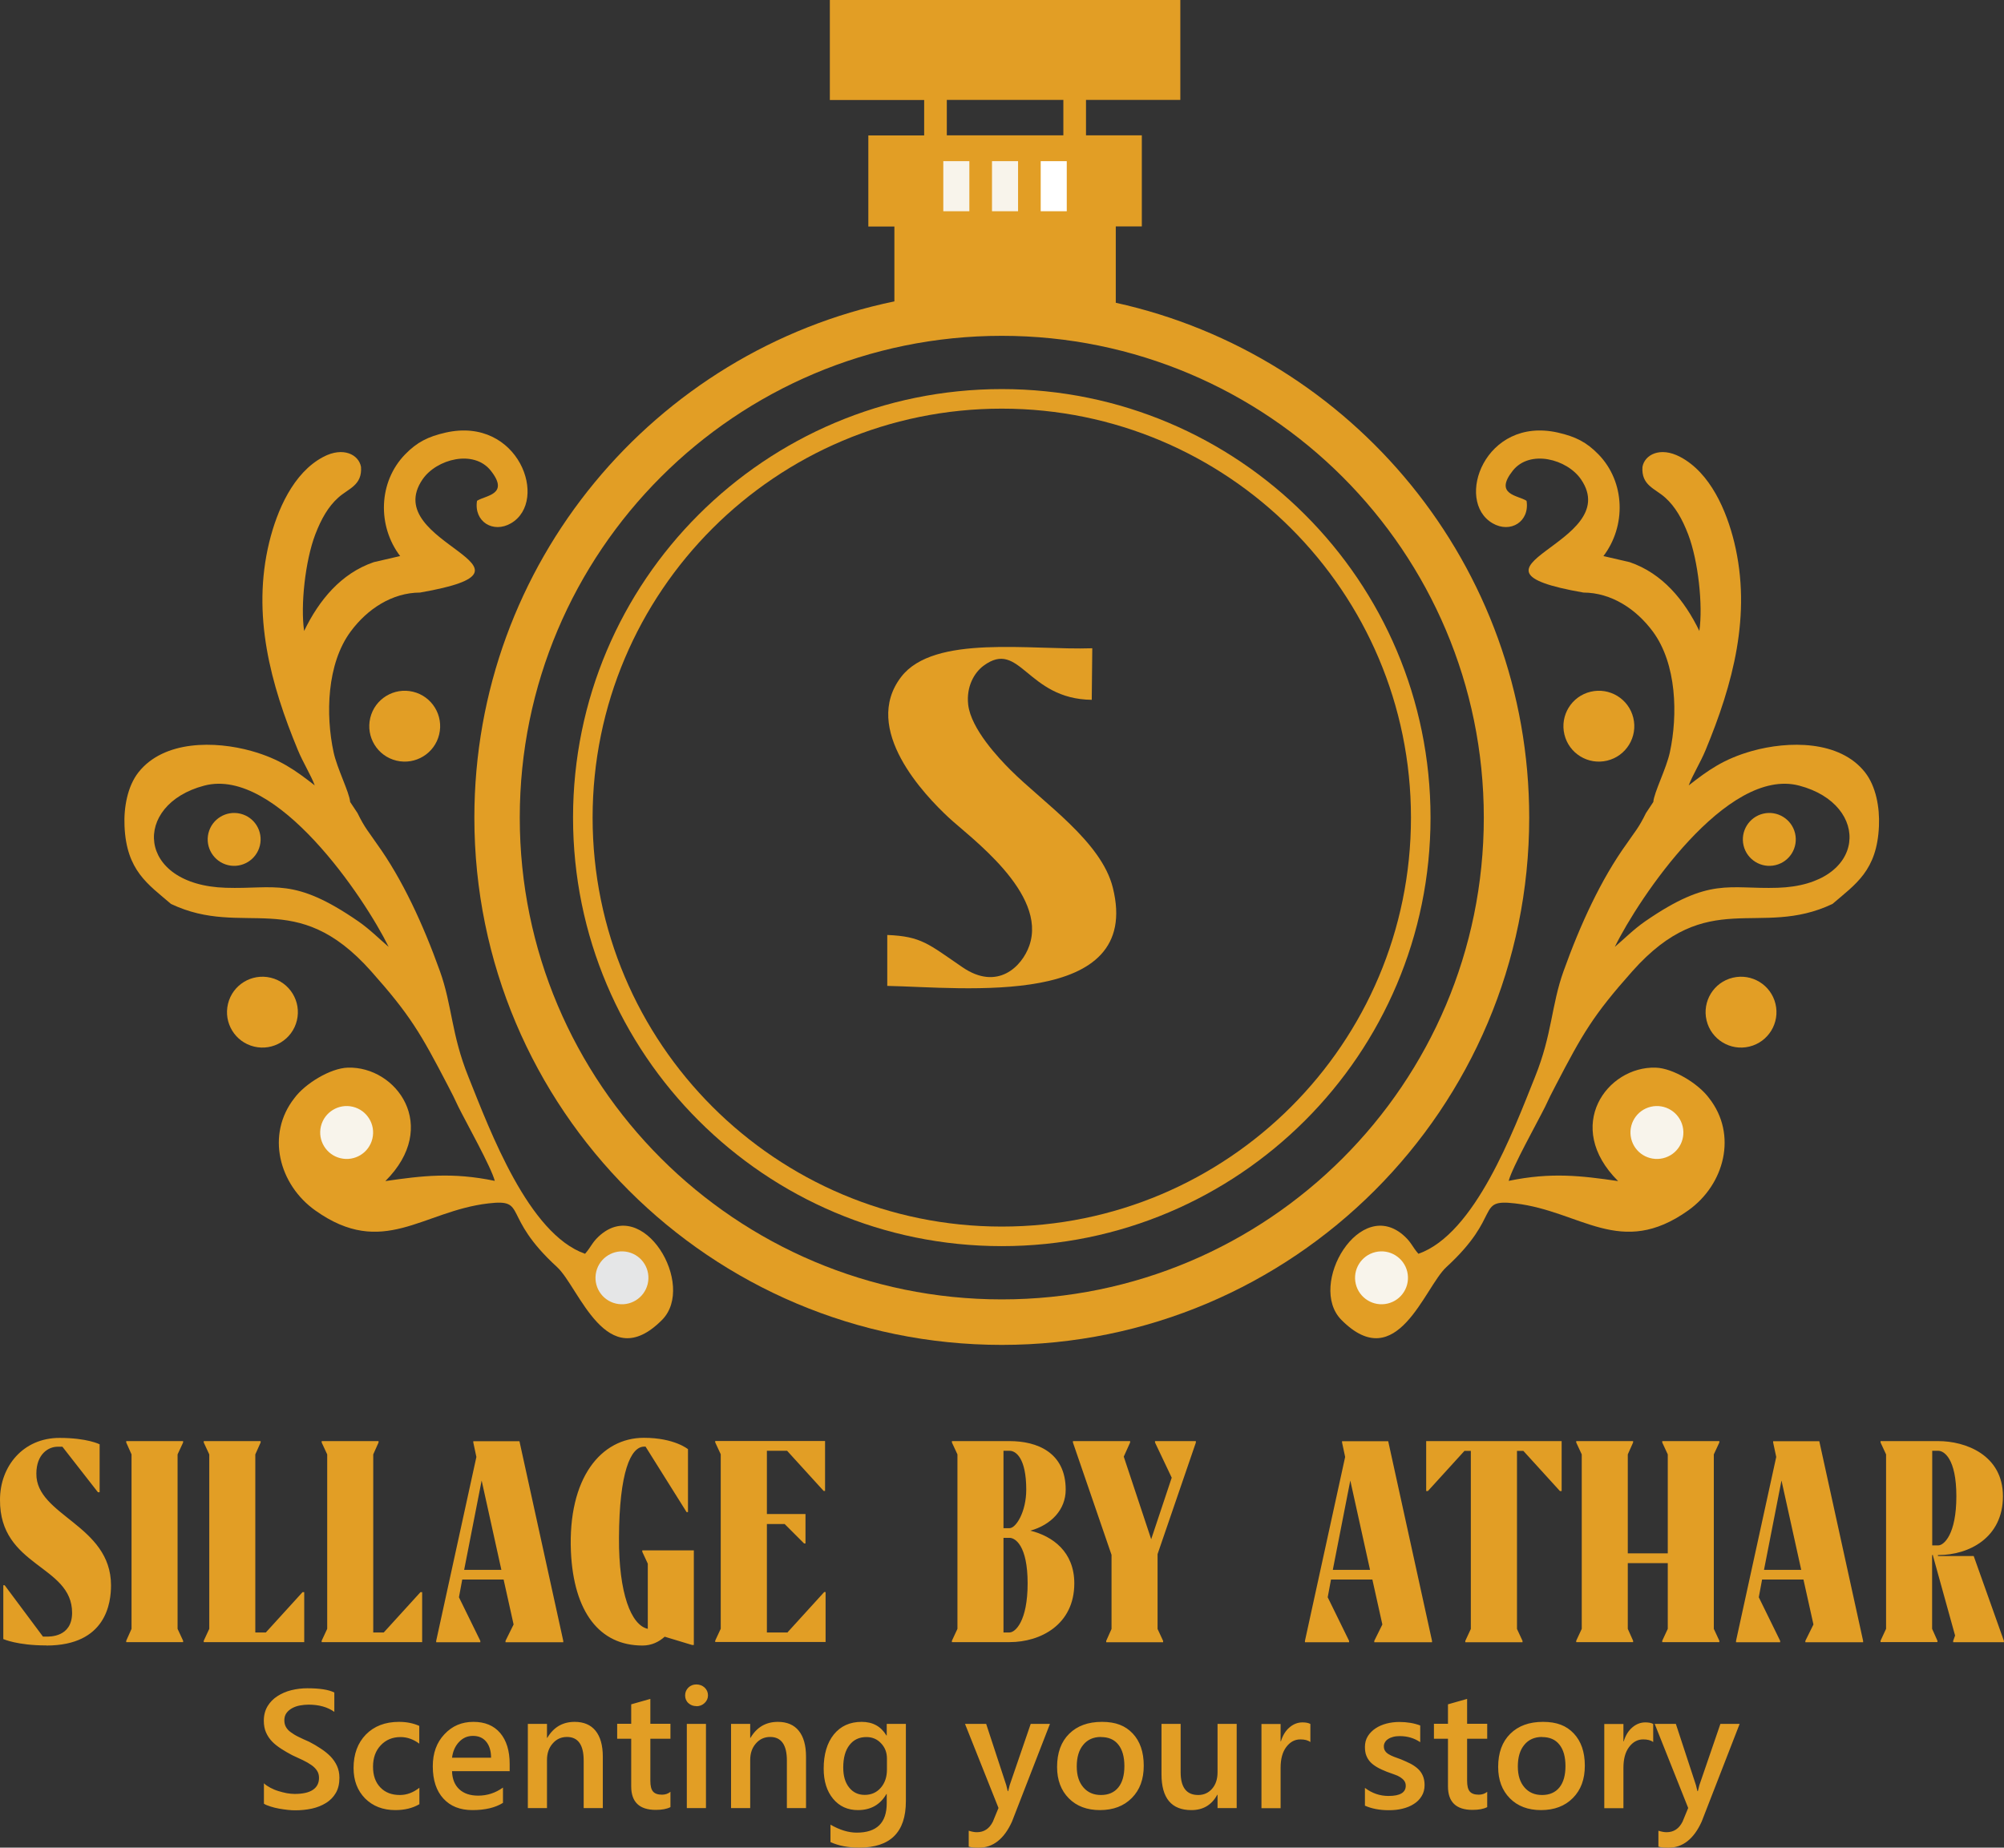 <svg viewBox="0 0 188.46 173.8" xmlns="http://www.w3.org/2000/svg" id="Layer_2"><rect x="0" y="0" width="188.46" height="173.8" fill="#333333" stroke="none"/><g id="Layer_1-2"><path style="fill:#e29e25;" d="M163.6,162.16l-3.57,9.19c-.74,1.64-1.79,2.46-3.13,2.46-.38,0-.69-.03-.94-.1v-1.5c.28.09.54.14.77.14.67,0,1.17-.33,1.5-.99l.53-1.29-3.15-7.91h1.99l1.89,5.76c.02.07.07.26.14.57h.04c.03-.12.07-.3.14-.56l1.98-5.77h1.81ZM155.47,163.87c-.22-.17-.53-.25-.94-.25-.53,0-.97.24-1.33.72-.36.48-.53,1.13-.53,1.96v3.79h-1.8v-7.92h1.8v1.63h.03c.17-.56.44-1,.81-1.31.36-.31.77-.47,1.22-.47.32,0,.57.05.74.15v1.71ZM145.01,163.39c-.7,0-1.26.25-1.66.74-.41.49-.61,1.17-.61,2.03s.21,1.49.62,1.97c.41.48.96.72,1.66.72s1.25-.24,1.63-.71c.38-.47.57-1.14.57-2.01s-.19-1.55-.57-2.02c-.38-.48-.92-.71-1.63-.71ZM144.92,170.27c-1.22,0-2.2-.37-2.93-1.11-.73-.74-1.1-1.72-1.1-2.95,0-1.33.38-2.37,1.14-3.12.76-.75,1.78-1.12,3.08-1.12s2.2.36,2.89,1.09c.69.73,1.04,1.74,1.04,3.03s-.37,2.28-1.12,3.04c-.75.76-1.75,1.14-3.01,1.14ZM139.86,169.99c-.35.18-.81.26-1.38.26-1.54,0-2.31-.74-2.31-2.21v-4.48h-1.32v-1.41h1.32v-1.83l1.8-.51v2.34h1.89v1.41h-1.89v3.96c0,.47.08.8.25,1,.17.2.45.3.85.3.3,0,.57-.09.79-.27v1.43ZM128.36,169.84v-1.66c.67.51,1.41.76,2.22.76,1.08,0,1.62-.32,1.62-.96,0-.18-.05-.34-.14-.46-.09-.13-.22-.24-.37-.34-.16-.1-.34-.19-.56-.26-.21-.08-.45-.16-.72-.26-.32-.13-.62-.26-.88-.41-.26-.15-.48-.31-.65-.49-.17-.18-.3-.39-.39-.62-.09-.23-.13-.5-.13-.81,0-.38.09-.72.27-1.01.18-.29.43-.54.73-.74.3-.2.65-.35,1.03-.45.39-.1.79-.15,1.2-.15.73,0,1.39.11,1.97.33v1.57c-.56-.38-1.2-.57-1.92-.57-.23,0-.43.02-.62.07-.18.05-.34.11-.47.2-.13.08-.23.18-.3.3-.07.12-.11.24-.11.38,0,.17.03.31.11.43.07.12.18.22.32.31.14.09.31.17.51.25.2.07.43.16.68.25.34.14.64.28.92.42.27.15.5.31.69.49.19.18.34.4.44.64.1.24.16.52.16.86,0,.4-.09.75-.28,1.05-.18.3-.43.55-.74.74-.31.2-.66.34-1.07.44-.4.1-.83.14-1.28.14-.87,0-1.62-.15-2.25-.43ZM123.23,163.87c-.22-.17-.53-.25-.94-.25-.53,0-.97.24-1.33.72-.36.48-.53,1.13-.53,1.96v3.79h-1.8v-7.92h1.8v1.63h.03c.17-.56.44-1,.81-1.31.36-.31.77-.47,1.22-.47.32,0,.57.05.74.15v1.71ZM116.3,170.08h-1.8v-1.25h-.03c-.52.96-1.33,1.44-2.43,1.44-1.87,0-2.81-1.12-2.81-3.37v-4.74h1.8v4.55c0,1.42.55,2.14,1.65,2.14.53,0,.97-.2,1.31-.59.34-.39.51-.91.51-1.54v-4.56h1.8v7.92ZM103.53,163.39c-.7,0-1.26.25-1.66.74-.41.49-.61,1.17-.61,2.03s.21,1.49.62,1.97c.41.48.96.72,1.66.72s1.25-.24,1.63-.71c.38-.47.57-1.14.57-2.01s-.19-1.55-.57-2.02c-.38-.48-.92-.71-1.63-.71ZM103.44,170.27c-1.22,0-2.2-.37-2.93-1.11-.73-.74-1.1-1.72-1.1-2.95,0-1.33.38-2.37,1.14-3.12.76-.75,1.78-1.12,3.08-1.12s2.2.36,2.89,1.09c.69.73,1.04,1.74,1.04,3.03s-.37,2.28-1.12,3.04c-.75.76-1.75,1.14-3.01,1.14ZM98.74,162.16l-3.57,9.19c-.74,1.64-1.79,2.46-3.13,2.46-.38,0-.69-.03-.94-.1v-1.5c.28.09.54.14.77.14.67,0,1.17-.33,1.5-.99l.53-1.29-3.15-7.91h1.99l1.89,5.76c.02.07.07.26.14.57h.04c.03-.12.07-.3.14-.56l1.98-5.77h1.81ZM83.41,166.45v-1.03c0-.56-.18-1.04-.55-1.43-.37-.4-.83-.59-1.38-.59-.68,0-1.21.25-1.6.76-.39.5-.58,1.21-.58,2.11,0,.78.18,1.41.55,1.87.37.47.86.7,1.47.7s1.12-.22,1.51-.67c.39-.45.58-1.02.58-1.72ZM85.19,169.44c0,2.91-1.46,4.36-4.39,4.36-1.03,0-1.93-.17-2.7-.52v-1.64c.87.5,1.69.75,2.47.75,1.88,0,2.82-.92,2.82-2.77v-.86h-.03c-.59,1.01-1.48,1.51-2.68,1.51-.96,0-1.74-.35-2.33-1.06-.59-.71-.89-1.65-.89-2.84,0-1.35.32-2.42.95-3.21.64-.79,1.51-1.19,2.62-1.19,1.05,0,1.82.43,2.33,1.28h.03v-1.09h1.8v7.28ZM75.79,170.08h-1.79v-4.47c0-1.48-.53-2.22-1.57-2.22-.55,0-1,.21-1.35.62-.36.41-.53.93-.53,1.55v4.52h-1.8v-7.92h1.8v1.31h.03c.59-1,1.45-1.5,2.57-1.5.86,0,1.52.28,1.97.84.45.56.68,1.37.68,2.43v4.85ZM66.39,170.08h-1.8v-7.92h1.8v7.92ZM65.49,160.49c-.29,0-.54-.09-.75-.28-.21-.19-.31-.44-.31-.73s.11-.54.31-.74c.21-.2.46-.29.75-.29s.56.1.77.29c.21.2.32.44.32.74,0,.28-.11.52-.32.72-.21.2-.47.3-.77.3ZM63.05,169.99c-.35.18-.81.26-1.38.26-1.54,0-2.31-.74-2.31-2.21v-4.48h-1.32v-1.41h1.32v-1.83l1.8-.51v2.34h1.89v1.41h-1.89v3.96c0,.47.08.8.25,1,.17.2.45.3.85.3.3,0,.57-.09.79-.27v1.43ZM56.68,170.08h-1.79v-4.47c0-1.48-.53-2.22-1.57-2.22-.55,0-1,.21-1.35.62-.36.41-.53.93-.53,1.55v4.52h-1.8v-7.92h1.8v1.31h.03c.59-1,1.45-1.5,2.57-1.5.86,0,1.52.28,1.97.84.45.56.68,1.37.68,2.43v4.85ZM46.18,165.34c0-.64-.16-1.15-.46-1.51-.3-.36-.71-.54-1.24-.54s-.95.19-1.31.57c-.36.38-.58.87-.66,1.48h3.66ZM47.91,166.61h-5.4c.02.73.25,1.3.68,1.7.43.4,1.02.6,1.78.6.85,0,1.62-.25,2.33-.76v1.44c-.72.45-1.68.68-2.86.68s-2.08-.36-2.74-1.08c-.66-.72-1-1.73-1-3.04,0-1.24.36-2.24,1.1-3.02.73-.78,1.63-1.16,2.72-1.16s1.92.35,2.52,1.05c.59.7.89,1.67.89,2.91v.69ZM39.43,169.72c-.63.37-1.39.55-2.25.55-1.17,0-2.12-.37-2.85-1.1-.72-.74-1.08-1.69-1.08-2.86,0-1.3.39-2.36,1.16-3.15.78-.79,1.81-1.19,3.11-1.19.72,0,1.36.13,1.91.38v1.67c-.55-.41-1.14-.62-1.76-.62-.76,0-1.38.26-1.86.77-.49.51-.73,1.19-.73,2.02s.23,1.47.69,1.95c.46.48,1.07.71,1.84.71.65,0,1.25-.23,1.83-.68v1.56ZM24.82,169.64v-1.89c.17.16.37.29.61.42.23.12.48.23.75.31.26.08.53.15.79.2.26.04.5.07.73.07.77,0,1.35-.13,1.73-.39.38-.26.57-.63.57-1.12,0-.26-.06-.49-.19-.68-.12-.19-.3-.37-.53-.53-.23-.16-.49-.31-.8-.46-.31-.15-.64-.3-.99-.46-.38-.2-.73-.4-1.05-.61-.32-.21-.61-.43-.85-.68-.24-.25-.43-.53-.57-.85-.14-.31-.21-.68-.21-1.11,0-.52.12-.97.35-1.36.23-.38.54-.7.93-.95.39-.25.82-.44,1.31-.56.49-.12.99-.18,1.5-.18,1.16,0,2.01.13,2.54.4v1.82c-.63-.45-1.44-.68-2.43-.68-.27,0-.54.03-.82.08-.27.05-.51.14-.73.26-.21.12-.39.27-.52.45-.13.18-.2.41-.2.67s.05.46.15.64c.1.18.25.35.45.49.2.15.44.3.73.44.29.14.62.3,1,.46.39.2.75.41,1.09.64.34.22.64.46.91.73.26.27.47.57.62.9.15.33.23.7.23,1.12,0,.56-.11,1.04-.34,1.43-.23.39-.53.7-.92.94-.39.24-.83.42-1.33.53-.5.11-1.03.16-1.58.16-.19,0-.41-.01-.69-.04-.27-.03-.55-.07-.83-.12-.28-.05-.55-.12-.8-.2-.25-.08-.46-.16-.61-.26Z"></path><path style="fill:#e29e25;" d="M181.71,145.37v-8.9h.57c.52,0,1.7.7,1.7,4.28s-1.17,4.62-1.7,4.62h-.57ZM182.25,146.36v-.08h.03c2.9,0,6.08-1.64,6.08-5.53s-3.52-5.19-6.08-5.19h-5.43v.13l.52,1.12v16.41l-.52,1.12v.13h5.35v-.13l-.5-1.12v-6.94h.1l-.03.03,2.09,7.54-.18.5v.13h4.77v-.13l-2.84-7.98h-3.37ZM167.54,139.29l1.85,8.38h-3.5l1.64-8.38ZM166.75,135.56v.13l.29,1.36-3.78,17.3v.13h4.15v-.13l-2.01-4.1.31-1.67h3.89l.94,4.23-.76,1.54v.13h5.43v-.13l-4.12-18.78h-4.33ZM161.17,136.81l.52-1.12v-.13h-5.37v.13l.52,1.12v9.31h-3.76v-9.31l.5-1.12v-.13h-5.35v.13l.52,1.12v16.41l-.52,1.12v.13h5.35v-.13l-.5-1.12v-6.18h3.76v6.18l-.52,1.12v.13h5.37v-.13l-.52-1.12v-16.41ZM146.85,135.56h-12.73v4.7h.16l3.44-3.78h.6v16.75l-.52,1.12v.13h5.38v-.13l-.52-1.12v-16.75h.6l3.44,3.78h.16v-4.7ZM126.99,139.29l1.85,8.38h-3.5l1.64-8.38ZM126.21,135.56v.13l.29,1.36-3.78,17.3v.13h4.15v-.13l-2.01-4.1.31-1.67h3.89l.94,4.23-.76,1.54v.13h5.43v-.13l-4.12-18.78h-4.33ZM112.46,135.69v-.13h-3.84v.13l1.57,3.31-1.93,5.79-2.58-7.77.6-1.33v-.13h-5.38v.13l3.63,10.57v6.97l-.5,1.12v.13h5.35v-.13l-.52-1.12v-7.04l3.6-10.49ZM94.37,153.56v-8.9h.57c.52,0,1.7.7,1.7,4.28s-1.17,4.62-1.7,4.62h-.57ZM94.37,136.47h.57c.6,0,1.57.7,1.57,3.65,0,2.11-.97,3.63-1.57,3.63h-.57v-7.28ZM96.88,143.99c1.98-.55,3.34-1.98,3.34-3.86,0-3.52-2.71-4.57-5.27-4.57h-5.43v.13l.52,1.12v16.41l-.52,1.12v.13h5.43c2.9,0,6.08-1.64,6.08-5.53,0-2.97-2.04-4.44-4.15-4.96ZM74.08,153.56h-1.96v-10.2h1.67l1.83,1.83h.13v-2.77h-3.63v-5.95h1.9l3.44,3.78h.13v-4.7h-10.33v.13l.52,1.12v16.41l-.52,1.12v.13h10.38v-4.7h-.13l-3.44,3.78ZM60.4,145.97l.52,1.12v6.13c-1.57-.34-2.74-3.34-2.71-8.58.03-6.16,1.1-8.56,2.37-8.56h.13l3.86,6.16h.13v-5.92s-1.28-1.07-4.15-1.07c-4.02,0-7.15,3.76-6.86,10.7.26,5.69,2.69,8.84,6.73,8.84.86,0,1.54-.34,2.09-.83l2.58.78h.16v-8.9h-4.85v.13ZM45.3,139.29l1.85,8.38h-3.5l1.64-8.38ZM44.51,135.56v.13l.29,1.36-3.78,17.3v.13h4.15v-.13l-2.01-4.1.31-1.67h3.89l.94,4.23-.76,1.54v.13h5.43v-.13l-4.12-18.78h-4.33ZM36.09,153.56h-.99v-16.75l.5-1.12v-.13h-5.35v.13l.52,1.12v16.41l-.52,1.12v.13h9.45v-4.7h-.16l-3.44,3.78ZM25,153.56h-.99v-16.75l.5-1.12v-.13h-5.35v.13l.52,1.12v16.41l-.52,1.12v.13h9.45v-4.7h-.16l-3.44,3.78ZM16.7,136.81l.52-1.12v-.13h-5.35v.13l.5,1.12v16.41l-.5,1.12v.13h5.35v-.13l-.52-1.12v-16.41ZM4.36,154.79c5.64,0,6.08-4.04,6.08-5.66,0-5.69-7.07-6.55-7.02-10.51,0-1.85,1.15-2.53,1.98-2.53h.47l3.34,4.28h.16v-4.51s-1.17-.6-3.76-.6C2.17,135.25,0,137.94,0,141.07c-.05,6.34,6.78,6.13,6.78,10.64,0,2.32-2.14,2.24-2.43,2.24h-.31l-3.6-4.83h-.13v5.06s1.3.6,4.04.6Z"></path><path style="fill:#e29e25; fill-rule:evenodd;" d="M89.04,12.73h10.96v-3.33h-10.96v3.33ZM94.21,31.59c25.03,0,45.33,20.29,45.33,45.32s-20.29,45.32-45.33,45.32-45.33-20.29-45.33-45.32,20.29-45.32,45.33-45.32ZM104.93,28.48c22.24,4.9,38.88,24.72,38.88,48.43,0,27.39-22.21,49.6-49.6,49.6s-49.6-22.2-49.6-49.6c0-23.93,16.95-43.9,39.5-48.56v-7.04h-2.45v-8.57h5.25v-3.33h-8.87V0h32.96v9.4h-8.87v3.33h5.25v8.57h-2.45v7.18Z"></path><rect style="fill:#f8f4eb;" height="4.71" width="2.45" y="15.16" x="93.29"></rect><rect style="fill:#f8f4eb;" height="4.71" width="2.45" y="15.16" x="88.71"></rect><rect style="fill:#fff;" height="4.71" width="2.45" y="15.16" x="97.87"></rect><path style="fill:#e29e25; fill-rule:evenodd;" d="M36.55,89.07c-.83-.7-1.73-1.62-2.85-2.4-6.1-4.21-7.84-3.01-12.47-3.16-8.41-.26-8.83-7.82-2.02-9.61,6.81-1.79,15.09,10.58,17.34,15.17M37.61,52.31l-2.46.57c-3.09,1.06-5.15,3.58-6.55,6.47-.35-2.4.1-6.59,1.05-9.08.56-1.46,1.22-2.62,2.16-3.46.96-.87,2.26-1.14,2.14-2.89-.2-1.14-1.66-1.94-3.55-.94-2.83,1.49-4.35,5.04-5.08,8.02-1.66,6.83.13,13.37,2.69,19.55.5,1.21,1.21,2.32,1.59,3.33-1.8-1.4-3.26-2.48-5.96-3.24-3.4-.95-8.22-1.03-10.62,2.01-1.03,1.31-1.39,3.3-1.31,5.06.18,4.2,2.21,5.46,4.37,7.32,6.89,3.27,11.7-1.69,18.83,6.34,3.68,4.14,4.66,5.85,7.2,10.73.43.83.62,1.19.99,2,.74,1.49,3.09,5.68,3.43,6.98-4.01-.83-6.83-.48-10.29.02,5.18-5.16,1.03-10.82-3.54-10.67-1.63.05-4.01,1.5-5.01,2.86-2.7,3.43-1.46,8.15,1.97,10.58,6.36,4.52,10.07.05,16.27-.67,3.75-.44,1.15,1.13,6.46,5.99,2.07,1.9,4.64,10.24,9.87,4.97,3.25-3.27-1.78-11.8-5.98-7.83-.63.6-.67.93-1.26,1.61-5.32-1.87-8.9-11.48-10.97-16.65-1.62-4.02-1.52-6.71-2.68-9.94-1.57-4.38-3.53-8.65-5.94-11.99-.73-1.08-1.12-1.46-1.81-2.88l-.69-1.04c-.07-.91-1.23-3.14-1.56-4.69-.75-3.49-.65-8.3,1.61-11.35,1.57-2.12,3.9-3.65,6.52-3.66,13.36-2.33-3.95-4.54.24-10.65,1.31-1.91,4.82-2.84,6.42-.81,1.79,2.27-.52,2.31-1.3,2.83-.31,1.96,1.52,3.09,3.2,2.11,3.59-2.1.72-10.07-6.14-8.53-1.67.38-2.7.9-3.82,2.05-2.53,2.6-2.62,6.75-.46,9.58Z"></path><path style="fill:#e29e25; fill-rule:evenodd;" d="M38.84,65.07c1.79.43,2.89,2.23,2.46,4.02-.43,1.79-2.23,2.89-4.02,2.46-1.79-.43-2.89-2.23-2.46-4.02.43-1.79,2.23-2.89,4.02-2.46"></path><path style="fill:#e29e25; fill-rule:evenodd;" d="M22.6,76.54c1.34.32,2.16,1.66,1.84,3-.32,1.33-1.66,2.16-3,1.84-1.33-.32-2.16-1.66-1.84-3,.32-1.33,1.66-2.16,3-1.84"></path><path style="fill:#e29e25; fill-rule:evenodd;" d="M25.46,91.97c1.79.43,2.89,2.23,2.46,4.02-.43,1.79-2.23,2.89-4.02,2.46-1.79-.43-2.89-2.23-2.46-4.02.43-1.79,2.23-2.89,4.02-2.46"></path><path style="fill:#e5e6e7; fill-rule:evenodd;" d="M59.07,117.78c1.34.32,2.16,1.66,1.84,3-.32,1.33-1.66,2.16-3,1.84-1.34-.32-2.16-1.66-1.84-3,.32-1.33,1.66-2.16,3-1.84"></path><path style="fill:#f8f4eb; fill-rule:evenodd;" d="M33.18,104.11c1.33.32,2.16,1.66,1.84,3-.32,1.34-1.66,2.16-3,1.84-1.33-.32-2.16-1.66-1.84-3,.32-1.33,1.66-2.16,3-1.84"></path><path style="fill:#e29e25; fill-rule:evenodd;" d="M151.86,89.07c.83-.7,1.73-1.62,2.85-2.4,6.1-4.21,7.84-3.01,12.47-3.16,8.41-.26,8.83-7.82,2.02-9.61-6.81-1.79-15.09,10.58-17.34,15.17M150.8,52.31l2.46.57c3.09,1.06,5.15,3.58,6.55,6.47.35-2.4-.1-6.59-1.05-9.08-.56-1.46-1.22-2.62-2.16-3.46-.96-.87-2.26-1.14-2.14-2.89.2-1.14,1.66-1.94,3.55-.94,2.83,1.49,4.35,5.04,5.08,8.02,1.66,6.83-.13,13.37-2.69,19.55-.5,1.21-1.21,2.32-1.59,3.33,1.8-1.4,3.26-2.48,5.96-3.24,3.4-.95,8.23-1.03,10.62,2.01,1.03,1.31,1.39,3.3,1.31,5.06-.18,4.2-2.21,5.46-4.37,7.32-6.89,3.27-11.7-1.69-18.83,6.34-3.68,4.14-4.66,5.85-7.2,10.73-.43.83-.62,1.19-.99,2-.74,1.49-3.09,5.68-3.43,6.98,4.01-.83,6.83-.48,10.29.02-5.18-5.16-1.03-10.82,3.54-10.67,1.63.05,4.01,1.5,5.01,2.86,2.7,3.43,1.46,8.15-1.97,10.58-6.36,4.52-10.07.05-16.27-.67-3.75-.44-1.16,1.13-6.46,5.99-2.07,1.9-4.64,10.24-9.87,4.97-3.25-3.27,1.78-11.8,5.98-7.83.63.6.67.93,1.26,1.61,5.32-1.87,8.9-11.48,10.97-16.65,1.62-4.02,1.52-6.71,2.68-9.94,1.57-4.38,3.53-8.65,5.94-11.99.73-1.08,1.12-1.46,1.81-2.88l.69-1.04c.07-.91,1.23-3.14,1.56-4.69.75-3.49.65-8.3-1.61-11.35-1.57-2.12-3.9-3.65-6.52-3.66-13.36-2.33,3.95-4.54-.23-10.65-1.31-1.91-4.82-2.84-6.42-.81-1.79,2.27.52,2.31,1.3,2.83.31,1.96-1.52,3.09-3.2,2.11-3.59-2.1-.72-10.07,6.14-8.53,1.67.38,2.7.9,3.82,2.05,2.53,2.6,2.62,6.75.46,9.58Z"></path><path style="fill:#e29e25; fill-rule:evenodd;" d="M149.58,65.07c-1.79.43-2.89,2.23-2.46,4.02.43,1.79,2.23,2.89,4.02,2.46,1.79-.43,2.89-2.23,2.46-4.02-.43-1.79-2.23-2.89-4.02-2.46"></path><path style="fill:#e29e25; fill-rule:evenodd;" d="M165.81,76.54c-1.33.32-2.16,1.66-1.84,3,.32,1.33,1.66,2.16,3,1.84,1.34-.32,2.16-1.66,1.84-3-.32-1.33-1.66-2.16-3-1.84"></path><path style="fill:#e29e25; fill-rule:evenodd;" d="M162.95,91.97c-1.79.43-2.89,2.23-2.46,4.02.43,1.79,2.23,2.89,4.02,2.46,1.79-.43,2.89-2.23,2.46-4.02-.43-1.79-2.23-2.89-4.02-2.46"></path><path style="fill:#f8f4eb; fill-rule:evenodd;" d="M129.34,117.78c-1.33.32-2.16,1.66-1.84,3,.32,1.33,1.66,2.16,3,1.84,1.34-.32,2.16-1.66,1.84-3-.32-1.33-1.66-2.16-3-1.84"></path><path style="fill:#f8f4eb; fill-rule:evenodd;" d="M155.24,104.11c-1.34.32-2.16,1.66-1.84,3,.32,1.34,1.66,2.16,3,1.84,1.34-.32,2.16-1.66,1.84-3-.32-1.33-1.66-2.16-3-1.84"></path><path style="fill:#e29e25; fill-rule:evenodd;" d="M94.21,38.44c21.25,0,38.48,17.23,38.48,38.47s-17.23,38.47-38.48,38.47-38.48-17.23-38.48-38.47,17.23-38.47,38.48-38.47M94.21,36.6c11.13,0,21.21,4.51,28.51,11.81,7.3,7.29,11.81,17.37,11.81,28.5s-4.51,21.21-11.81,28.5c-7.3,7.29-17.37,11.81-28.51,11.81s-21.21-4.51-28.51-11.81c-7.3-7.29-11.81-17.37-11.81-28.5s4.51-21.21,11.81-28.5c7.3-7.29,17.37-11.81,28.51-11.81Z"></path><path style="fill:#e29e25; fill-rule:evenodd;" d="M83.44,92.74c7.18.14,24.07,2.16,21.21-9.25-1.08-4.33-6.49-7.94-9.61-11.05-1.1-1.1-3.73-3.87-3.99-6.16-.19-1.69.57-3.01,1.45-3.66,3.43-2.53,4.05,3.14,10.17,3.21l.05-4.85c-5.77.2-14.88-1.33-17.97,2.69-3.78,4.92,2.23,11.15,4.46,13.23,1.96,1.83,9.31,7.11,7.59,12.05-.69,1.98-3,4.28-6.28,2.04-3.21-2.19-3.86-2.91-7.08-3.04v4.8Z"></path></g></svg>